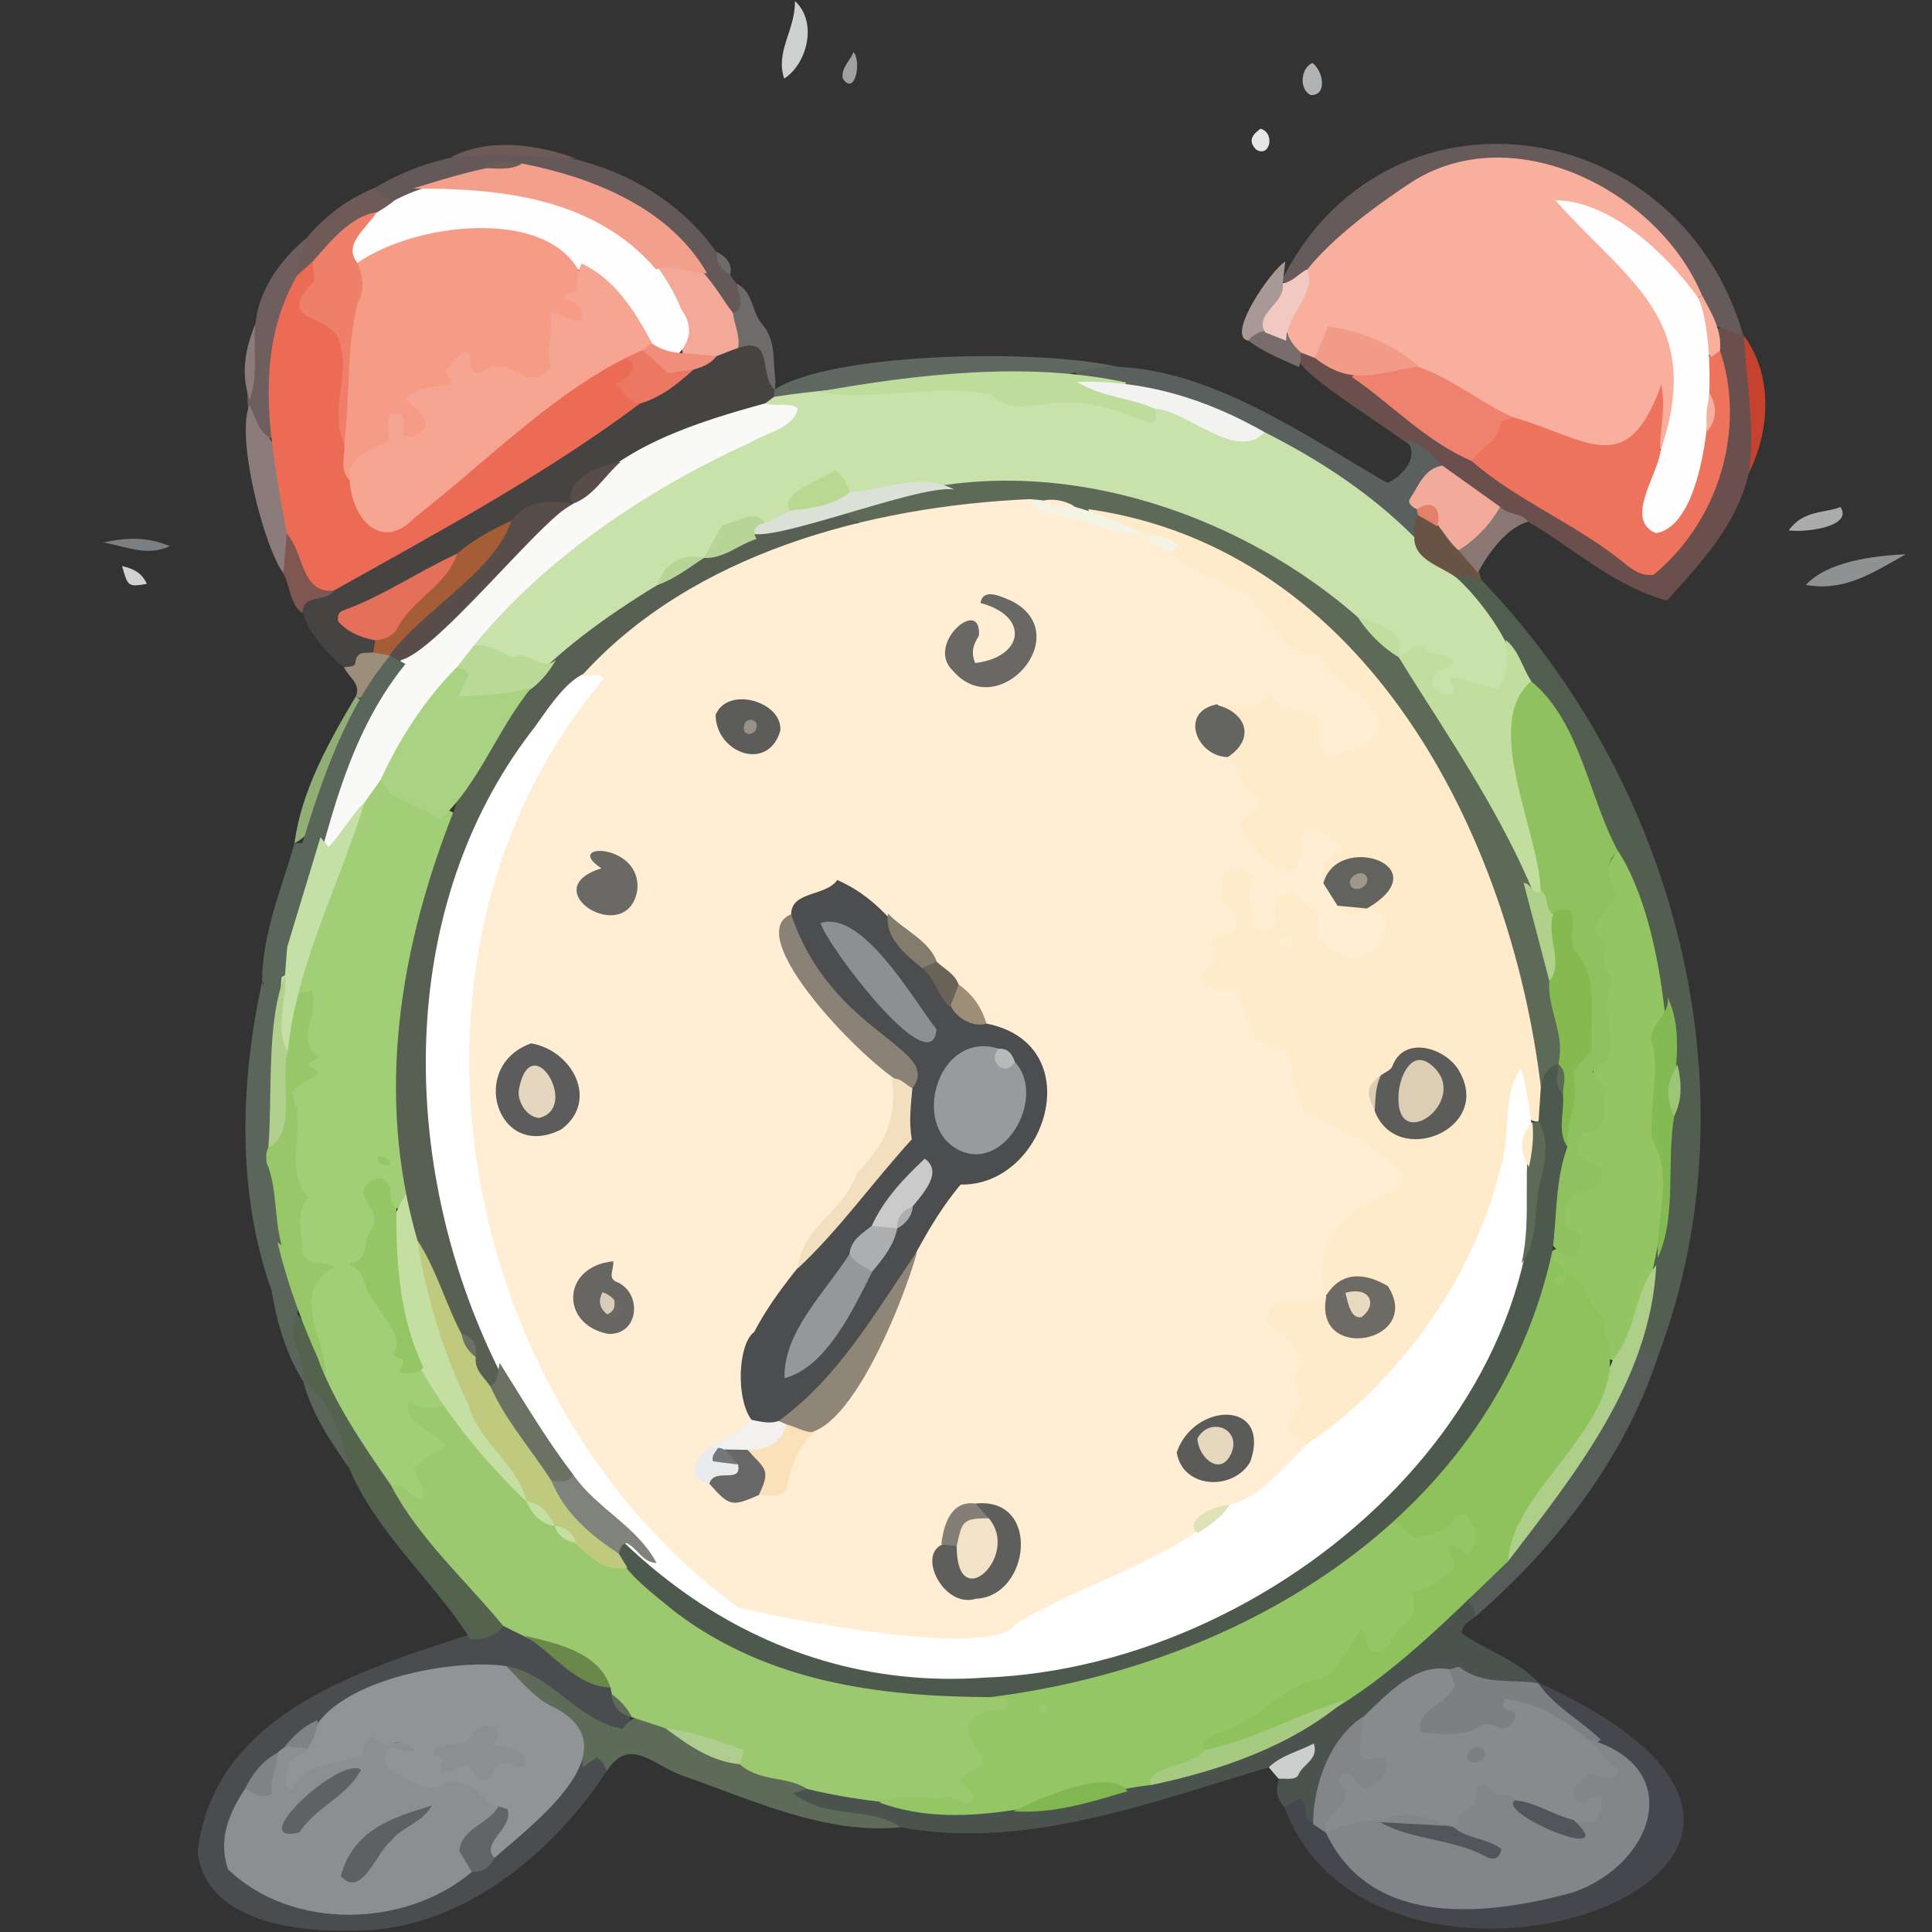 <?xml version="1.0" encoding="UTF-8"?>
<svg xmlns="http://www.w3.org/2000/svg" viewBox="0 0 300 300">
  <rect x="0" y="0" width="300" height="300" fill="#333333" stroke="none"/>
  <defs>
    <style>
      .cls-1 {
        fill: #675a5a;
      }

      .cls-2 {
        fill: #8dc25c;
      }

      .cls-3 {
        fill: #e6e6e5;
      }

      .cls-4 {
        fill: #4b4d4f;
      }

      .cls-5 {
        fill: #e4d6bf;
      }

      .cls-6 {
        fill: #f2f3f1;
      }

      .cls-7 {
        fill: #b1d08e;
      }

      .cls-8 {
        fill: #8b7b7b;
      }

      .cls-9 {
        fill: #698849;
      }

      .cls-10 {
        fill: #f5a591;
      }

      .cls-11 {
        fill: #6a6966;
      }

      .cls-12 {
        fill: #525e4f;
      }

      .cls-13 {
        fill: #62625f;
      }

      .cls-14 {
        fill: #5f6265;
      }

      .cls-15 {
        fill: #b9da96;
      }

      .cls-16 {
        fill: #ee7f68;
      }

      .cls-17 {
        fill: #5e5f5d;
      }

      .cls-18 {
        fill: #91af74;
      }

      .cls-19 {
        fill: #666766;
      }

      .cls-20 {
        fill: #acaeaf;
      }

      .cls-21 {
        fill: #525559;
      }

      .cls-22 {
        fill: #919496;
      }

      .cls-23 {
        fill: #b7d596;
      }

      .cls-24 {
        fill: #f9f9f8;
      }

      .cls-25 {
        fill: #f2e2c8;
      }

      .cls-26 {
        fill: #9cc576;
      }

      .cls-27 {
        fill: #5b665b;
      }

      .cls-28 {
        fill: #6f6b6b;
      }

      .cls-29 {
        fill: #aad283;
      }

      .cls-30 {
        fill: #b0b2b3;
      }

      .cls-31 {
        fill: #b8b9b9;
      }

      .cls-32 {
        fill: #fff;
      }

      .cls-33 {
        fill: #989b9d;
      }

      .cls-34 {
        fill: #838588;
      }

      .cls-35 {
        fill: #ffeed3;
      }

      .cls-36 {
        fill: #53634e;
      }

      .cls-37 {
        fill: #5b665a;
      }

      .cls-38 {
        fill: #d0d1d2;
      }

      .cls-39 {
        fill: #f3debf;
      }

      .cls-40 {
        fill: #45474c;
      }

      .cls-41 {
        fill: #e28069;
      }

      .cls-42 {
        fill: #d9ccb9;
      }

      .cls-43 {
        fill: #c5422f;
      }

      .cls-44 {
        fill: #808284;
      }

      .cls-45 {
        fill: #93c563;
      }

      .cls-46 {
        fill: #6a6965;
      }

      .cls-47 {
        fill: #e5705a;
      }

      .cls-48 {
        fill: #f1c9c0;
      }

      .cls-49 {
        fill: #c5e0a6;
      }

      .cls-50 {
        fill: #dcceb5;
      }

      .cls-51 {
        fill: #bfca7e;
      }

      .cls-52 {
        fill: #97c769;
      }

      .cls-53 {
        fill: #f08d7b;
      }

      .cls-54 {
        fill: #74787a;
      }

      .cls-55 {
        fill: #ef826f;
      }

      .cls-56 {
        fill: #a0a0a3;
      }

      .cls-57 {
        fill: #786c6c;
      }

      .cls-58 {
        fill: #b0d18c;
      }

      .cls-59 {
        fill: #7b7f81;
      }

      .cls-60 {
        fill: #84ba53;
      }

      .cls-61 {
        fill: #ec6b55;
      }

      .cls-62 {
        fill: #e9d9be;
      }

      .cls-63 {
        fill: #ea7862;
      }

      .cls-64 {
        isolation: isolate;
      }

      .cls-65 {
        fill: #6e6b66;
      }

      .cls-66 {
        fill: #5e6b58;
      }

      .cls-67 {
        fill: #6a4f4d;
      }

      .cls-68 {
        fill: #8f9293;
      }

      .cls-69 {
        fill: #584d49;
      }

      .cls-70 {
        fill: #adcf8a;
      }

      .cls-71 {
        fill: #676663;
      }

      .cls-72 {
        fill: #84ba50;
      }

      .cls-73 {
        fill: #464343;
      }

      .cls-74 {
        fill: #646461;
      }

      .cls-75 {
        fill: #5b5c5b;
      }

      .cls-76 {
        fill: #f2a08c;
      }

      .cls-77 {
        fill: #695345;
      }

      .cls-78 {
        fill: #9f978b;
      }

      .cls-79 {
        fill: #bedc9b;
      }

      .cls-80 {
        fill: #dce1d8;
      }

      .cls-81 {
        fill: #6b7163;
      }

      .cls-82 {
        fill: #837f77;
      }

      .cls-83 {
        fill: #ffeaca;
      }

      .cls-84 {
        fill: #a55d36;
      }

      .cls-85 {
        fill: #616567;
      }

      .cls-86 {
        fill: #6e5e5e;
      }

      .cls-87 {
        fill: #8c8e90;
      }

      .cls-88 {
        fill: #f2ab9b;
      }

      .cls-89 {
        fill: #f8af9e;
      }

      .cls-90 {
        fill: #8a7672;
      }

      .cls-91 {
        fill: #8fc25e;
      }

      .cls-92 {
        fill: #ee735d;
      }

      .cls-93 {
        fill: #afcd8f;
      }

      .cls-94 {
        fill: #9b8e7b;
      }

      .cls-95 {
        mix-blend-mode: multiply;
      }

      .cls-96 {
        fill: #696864;
      }

      .cls-97 {
        fill: #c5dfa2;
      }

      .cls-98 {
        fill: #565d58;
      }

      .cls-99 {
        fill: #f3f4e3;
      }

      .cls-100 {
        fill: #8d9092;
      }

      .cls-101 {
        fill: #959799;
      }

      .cls-102 {
        fill: #5b5b5a;
      }

      .cls-103 {
        fill: #576052;
      }

      .cls-104 {
        fill: #827c6d;
      }

      .cls-105 {
        fill: #f2f1ef;
      }

      .cls-106 {
        fill: #9c8e77;
      }

      .cls-107 {
        fill: #908677;
      }

      .cls-108 {
        fill: #cdcece;
      }

      .cls-109 {
        fill: #7d8082;
      }

      .cls-110 {
        fill: #80b750;
      }

      .cls-111 {
        fill: #f3a998;
      }

      .cls-112 {
        fill: #989286;
      }

      .cls-113 {
        fill: #fae1ba;
      }

      .cls-114 {
        fill: #4a4d4f;
      }

      .cls-115 {
        fill: #5d6163;
      }

      .cls-116 {
        fill: #f39b89;
      }

      .cls-117 {
        fill: #4a534d;
      }

      .cls-118 {
        fill: #a9abac;
      }

      .cls-119 {
        fill: #c9e1aa;
      }

      .cls-120 {
        fill: #b9d992;
      }

      .cls-121 {
        fill: #5a605d;
      }

      .cls-122 {
        fill: #8a8276;
      }

      .cls-123 {
        fill: #e6d7bf;
      }

      .cls-124 {
        fill: #a6cb80;
      }

      .cls-125 {
        fill: #888a8d;
      }

      .cls-126 {
        fill: #cacacb;
      }

      .cls-127 {
        fill: #805651;
      }

      .cls-128 {
        fill: #606961;
      }

      .cls-129 {
        fill: #a89896;
      }

      .cls-130 {
        fill: #cecfcf;
      }

      .cls-131 {
        fill: #9cc96f;
      }

      .cls-132 {
        fill: #7f837b;
      }

      .cls-133 {
        fill: #dfe2b5;
      }

      .cls-134 {
        fill: #696357;
      }

      .cls-135 {
        fill: #4d594c;
      }

      .cls-136 {
        fill: #eaebec;
      }

      .cls-137 {
        fill: #6e5a57;
      }

      .cls-138 {
        fill: #fffdfd;
      }

      .cls-139 {
        fill: #f69b85;
      }

      .cls-140 {
        fill: #a3ce78;
      }

      .cls-141 {
        fill: #5c5c5a;
      }

      .cls-142 {
        fill: #655858;
      }

      .cls-143 {
        fill: #5e6a58;
      }

      .cls-144 {
        fill: #95c666;
      }

      .cls-145 {
        fill: #c2de9f;
      }
    </style>
  </defs>
  <g class="cls-64">
    <g id="Layer_1" data-name="Layer 1">
      <g class="cls-95">
        <path class="cls-114" d="M94.21,275c-8.54,13.05-22.99,24.94-39.23,24.77-8.84.3-23.08-1.34-24.29-12.22,2.73-23.22,29.1-29.26,47.38-35.43,6.55,1.35,11.72,6.96,17.46,10.06,4.72,6.57,1.98,9.29-4.66,5.23-15.44-15.24-41.54-4.3-52.01,11.75-9.81,20.15,22.93,19.51,33.42,11.07,5.53-.26,21.02-26.2,21.93-15.23Z"/>
        <path class="cls-12" d="M229.96,89.97c30.18,31.24,42.98,79.28,27.56,120.43-7.12.98-1.62-10.2-1.71-13.83,10.97-38.75-7.72-76.42-30.02-107.02,1.64-2.43,2.84-.34,4.17.41Z"/>
        <path class="cls-73" d="M53.41,103.61c-3.97-3.14-10.74-11.15-2.63-12.94,22.24-11.1,42.02-26.86,64.14-37.88,6.35-.95,4.01,4.57,5.43,7.29,1.43,5.31-18.95,8.29-23.31,12.57-3.98.78-6.27,3.35-8.86,6.2-12.55,2.21-21.38,13.45-33.91,16.67,1.35,2.72,6.25,2.47,4.37,6.06-2.31-.79-2.49,3.91-5.23,2.03Z"/>
        <path class="cls-117" d="M197.02,274.42c-18.3,5.44-37.86,12.93-57.14,9.32-3.06-.6-23.7-2.2-14.86-7.06,33.78,8.27,71.84.29,97.03-24.75,1.23-2.01,9.14-6.18,7.04-.91-.8.73-2.02,1.11-2.12,2.57,3.76,2.68,8.9,4.33,11.93,7.7-4.2,3-9.4-.12-13.77-.72-11.5.94-18.09,12.4-20.76,22.33-2.87,1.98-2.53-3.14-4.92-2.24-2.4-2.7-.8-5.75,2.24-7.21-1.75.39-3.15,1-4.68.97Z"/>
        <path class="cls-67" d="M271.55,73.46c-1.89,8.09-7.22,13.67-12.69,19.79-8.2-2.18-14.42-8.07-21.57-12.24-5.31-.65-9.85-4.47-13.96-7.85-1.29-3.81-31.83-19.82-18.54-18.64,16.06,10.04,31.69,21.16,47.73,31.4,12.83,4.04,16.5-22.96,13.5-31.78-.71-3.54,3.02-5.14,4.78-1.96,2.48,7.02,2.69,14.12.74,21.3Z"/>
        <path class="cls-40" d="M199.45,280.66c.79-.45,1.57-.91,2.45-1.41.63.32.77.89.82,1.51-.53,3.32,3.44,1.88,4.77,4.14,7.63,19.89,65.83,7.32,40.61-13.74-2.69-3.43-9.67-4.92-9.2-9.88,63.11,28.7-24.88,58.64-39.45,19.38Z"/>
        <path class="cls-1" d="M270.71,52.12c-4.62-1.72-5.9-1.24-7.69-6.21-8.61-18.4-33.27-27.12-48.96-12.45-5.23,2.67-8.96,11.06-15.14,10.33,15.89-32.54,61.7-26.71,71.79,8.33Z"/>
        <path class="cls-66" d="M125.32,277.78c-.5.16-1.01.33-2.15.69,5.32,4.19,11.94,1.92,16.71,5.27-11.7,1.18-23.06-4.25-33.9-8.02-4.67-1.69-8.17-6.18-11.77-.72-.36-.8-.65-1.66-1.6-2.11-.66.48-1.35.99-2.05,1.49-.89-7.85-10.61-8.57-11.95-15.67,6.99,1.18,10.86,8.41,18.05,9.76,5.23-6.92,12.31,4.37,18.78,4.43,2.98,2.26,7.89.6,9.87,4.87Z"/>
        <path class="cls-36" d="M78.15,252.48c-1.31,1.65-3.07,2.19-5.1,2.04-5.74-9.06-14.49-16.32-18.86-26.59-1.78-7.69-12.39-16.42-8.24-24.14,6.51,7.74,9.36,18.28,15.79,26.46,4.2,5.69,7.99,11.69,13.29,16.5,1.63,1.48,3.68,2.95,3.13,5.72Z"/>
        <path class="cls-121" d="M218.35,68.41c2.53.33,3.93,2.31,5.61,3.87-.59,2.36-3.21,3.7-3.17,6.37-.51,1.81.67,4.42-1.78,5.24-13.19-10.69-27.79-19.66-44.59-23.32-2.43-1.39-6,0-7.72-3.13,17.16-3.13,34.19,9.16,48.72,17.54,2.39-.96,5.19-4.3,2.93-6.58Z"/>
        <path class="cls-98" d="M229.09,251.02c0-.94-.29-1.72-1.21-2.15,7.14-12.74,19.47-23,24.43-37.65.48-1.21,1.09-2.53,2.83-2.34.43,1.09,1.35,1.39,2.38,1.52-5.11,15.81-15.86,29.76-28.43,40.62Z"/>
        <path class="cls-142" d="M113.4,42.64c.98,2.05,4.53,4.42.94,6.39-3.64-.4-3.77-3.98-5.54-6.07-9.95-13.64-28.35-20.17-43.81-12.72-1.85,1.2-7.68,2.95-6.64-1.15,18.09-10.93,44.94-5.46,55.04,13.55Z"/>
        <path class="cls-128" d="M174.24,57.12c-6.87-1.05-12.5,3.92-19.49,2.61-9.2.34-18.44.03-27.47,2.35-2.39.24-4.87,1.74-7.1-.47.04-.37.07-.75.1-1.12,8.95-5.84,41.78-6.43,53.96-3.37Z"/>
        <path class="cls-86" d="M39.67,50.25c.45-5.16,3.96-10.07,7.94-13.29,1.34,2-.05,3.92-.18,5.87-5,7.84-3.1,17.16-5.31,25.22-5.96.25-3.1-13.93-2.45-17.8Z"/>
        <path class="cls-8" d="M38.74,62.93c.97,1.67,1.19,3.79,3,4.95,3.71,5.78,6.29,15.31,2.27,21.17-3.13-4.31-7.41-21.35-5.27-26.13Z"/>
        <path class="cls-27" d="M42.17,200.37c-5.44-15.15-4.86-32.46-1.47-47.92,3.64,8.28-1.42,18.47,1.32,27.41-2.75,7.23,5.96,14.35.15,20.51Z"/>
        <path class="cls-137" d="M46.1,42.82c-.3-2.16,1.26-3.84,1.5-5.86,2.93-3.52,6.52-6.14,10.76-7.87.5,1.33,1.64,1.75,2.88,2.03-.16,1.58-1.26,2.33-2.54,2.94-5.29,1.34-7.61,7.79-12.6,8.76Z"/>
        <path class="cls-37" d="M42.17,200.37c.38-1.95-.3-4.59,1.65-5.81,7.14,4.62.52,8.84,1.92,14.07.71,1.9,1.71,3.71,1.33,5.86-2.7-4.33-4.07-9.13-4.9-14.12Z"/>
        <path class="cls-77" d="M219.61,83.41c-.84-9.53,10.04,2.74,10.34,6.56-1.2,0-2.7-1.14-3.69-.17-4.18-.09-7.56-1.01-6.66-6.39Z"/>
        <path class="cls-28" d="M120.42,59.21c-.05.43-.09.86-.14,1.29-2.54-2.29,0-8.43-5.67-6.46-1.43-1.65-2.24-3.39-.79-5.45,2.1-.68.75-2.98.59-4.52,2.42,1.09,2.37,4.26,3.75,6.06,2.45,2.56,1.8,5.93,2.26,9.08Z"/>
        <path class="cls-18" d="M45.73,130.94c1.05-8.14,5.36-15.81,9.55-22.85.22.21.44.41.66.62-1.56,7.08-4.48,19.24-10.2,22.23Z"/>
        <path class="cls-43" d="M271.55,73.46c1.05-7.17-.42-14.22-.75-21.3,4.55,6.12,4.05,14.74.75,21.3Z"/>
        <path class="cls-68" d="M295.92,86.07c-5.3,2.99-9.52,5.8-15.52,4.76,2.55-2.77,7.79-4.43,15.52-4.76Z"/>
        <path class="cls-90" d="M229.47,88.93c-1-1.16-2-2.32-3-3.48,1.17-3.2,3.42-5.37,6.47-6.76,1.18,1.28,3.26.87,4.35,2.31-3.41,1.01-6.08,4.77-7.82,7.93Z"/>
        <path class="cls-130" d="M121.77,12.2c-1.42-4.24,1.71-7.41,1.67-12.04,3.63,3.36,1.81,9.83-1.67,12.04Z"/>
        <path class="cls-129" d="M199.57,40.62c-.13,1.12-.26,2.24-.38,3.36,1.35,2.67-2.51,9.44-5.34,8.92-3.65-.62,3.64-11.11,5.72-12.28Z"/>
        <path class="cls-27" d="M45.73,130.94c.41,0,.82-.02,1.23-.03,2.83,6.13-3.84,13.06-3.67,19.74-.16,1.12-.9,2.13-2.37,1.98l-.22-.18c0-7.5,3.02-14.41,5.03-21.51Z"/>
        <path class="cls-127" d="M44.01,89.05c.17-2.06.34-4.13.51-6.19,3.88,1.75,3.83,6.77,7.35,8.82-1.3,2.01-4.84.37-4.89,3.54-1.95-1.26-1.9-4.21-2.97-6.16Z"/>
        <path class="cls-37" d="M47.09,214.52c3.94,2.5,6.15,8.65,7.1,13.41-2.92-4.18-5.77-8.39-7.1-13.41Z"/>
        <path class="cls-137" d="M89.46,24.62c-6.49-.36-12.99-.89-19.49-.18,5.79-3.09,13.47-2.06,19.49.18Z"/>
        <path class="cls-94" d="M53.41,103.61c.65-.14,1.68.04,1.77-.74.23-1.94,1.67-1.37,2.77-1.57,1.06-.66,2.91-.5,2.97,1.04-1.33,2.34-2.32,4.98-5.12,6.08-.18-.1-.35-.22-.52-.34.78-1.96-1.15-2.9-1.87-4.48Z"/>
        <path class="cls-57" d="M193.85,52.9c2.75-3.59,9.79-.73,7.84,4.09-2.69-1.21-5.45-2.29-7.84-4.09Z"/>
        <path class="cls-108" d="M197.02,274.42c1.94-1.87,4.55-2.42,6.99-3.7.79,2.5-1.7,3.21-2.36,4.81-.42,1.01-2.02.57-3.11.68-.51-.59-1.02-1.19-1.52-1.78Z"/>
        <path class="cls-118" d="M277.74,82.35c2.34-3.19,5.57-2.63,8.04-3.62,2.04,3.05-5.47,4.02-8.04,3.62Z"/>
        <path class="cls-30" d="M203.79,9.77c1.69,1.24,2.35,5.06-.23,5-1.81-.78-1.69-4.12.23-5Z"/>
        <path class="cls-8" d="M39.67,50.25c-.43,3.94.52,7.99-.9,11.86-1.45-4.09-.68-8,.9-11.86Z"/>
        <path class="cls-59" d="M26.39,84.8c-3.49,1.59-6.25.23-10.3-.57,4.17-.92,7.02-.73,10.3.57Z"/>
        <path class="cls-56" d="M132.54,8.08c1.29,1.61.18,6.92-1.68,4.1-.27-1.69,1.15-2.72,1.68-4.1Z"/>
        <path class="cls-3" d="M195.73,19.99c2.29.58,1.52,4.55-.66,3.25-1.36-1.36-.59-2.35.66-3.25Z"/>
        <path class="cls-38" d="M18.95,87.89c1.8.43,3.11,1.08,3.85,2.78-2.91.47-2.93.45-3.85-2.78Z"/>
        <path class="cls-28" d="M113.4,42.64c-1.44-.74-2.21-1.88-2.12-3.54,1.42.76,2.48,1.72,2.12,3.54Z"/>
        <path class="cls-131" d="M78.15,252.48c-5.89-7.16-13.11-13.56-17.42-21.81,1.29-1.14,2.43-.67,4.02.74-2.81-4.09-.59-5.53,2.6-6.59-1.64-2.42-6.03-3.18-4.72-7.48,10.21-3.04,13.49,10.37,19.96,15.39,4.57,4.77,10.09,9.11,16.57,10.78,8.71,7.37,18.04,13.75,29.31,16.37,9.1,3.24,21.17-1.1,28.94,4.41-.34,2.74-3.53,2.05-4.86,4.3,2.07,3.95-.99,7.71-.98,12.23-9.22-.39-17.49-.91-26.23-3.03-3.09-2.03-7.45-1.09-10.45-3.83-4.86-3.72-11.09-5.38-16.7-7.3,0,0-.04.02-.04.02-1.73-1-3.16-2.59-3.33-4.64-4.95-4.25-11-6.68-16.65-9.56Z"/>
        <path class="cls-87" d="M43.04,272.21c3.31-3.23,6.99-1.29,3.08,2.65,3.36-2.67,7.96-1.88,10.57-5.63,1.27-1.82,2.61.06,3.73,1,3.39,9.89,12.85,1.38,17.19,10-.35,3.93-5.77,5.76-4.33,10.44-10.34,8.72-27.92,9.15-37.88-.4-1.59-4.79.19-8.73,2.65-12.52,3.52-.17,3.32-3.69,5-5.53Z"/>
        <path class="cls-22" d="M77.41,280.49c-2.01-.07-2.53-2.16-4.03-2.96-6.77-3.17-3.27,3.91-13.5-3.37-.39-1.85.53-3.41,2.1-3.59-.58-.06-1.05.15-1.41.6-1.31.09-1.88-1.1-2.84-1.64-1.16.65-1.22,1.86-1.57,3.1-3.79,1.42-8.62.86-10.95,5.37-1.65-1.5-.16-2.8-.47-4.02.55-1.4,2.37-1.26,3.04-2.51,1.2-10.07,21.96-14.09,30.82-12.76,2.29,2.28,4.29,4.92,7.3,6.35,12.68,6.41-3.1,18.11-9.12,23.44-4.74-1.15,1.93-5.19.62-8.01Z"/>
        <path class="cls-85" d="M77.41,280.49c.36.11.71.22,1.4.43.99,3-4.32,5.24-2.02,7.59-.71,1.47-1.89,2.19-3.52,2.16-.66-1.1-1.32-2.2-1.96-3.26.44-3.68,4.48-4.04,6.1-6.92Z"/>
        <path class="cls-9" d="M81.48,254c4.93,1.14,11.61,2.59,13.31,8.04-5.42-.19-8.9-5.4-13.31-8.04Z"/>
        <path class="cls-44" d="M43.04,272.21c.12,2.3-1.28,4.29-.79,6.34-2.02.9-3.02-.3-4.21-.81,1.17-2.29,2.66-4.29,5-5.53Z"/>
        <path class="cls-44" d="M49.32,267.11c0,1.63-.7,3.02-1.53,4.36-1.18-.1-2.37-.21-3.55-.31,1.42-1.69,2.98-3.21,5.08-4.05Z"/>
        <path class="cls-66" d="M94.93,263.03c1.33.99,2.49,2.12,3.2,3.65q-2.87-.74-3.2-3.65Z"/>
        <path class="cls-119" d="M219.61,83.41c-.09,3.63,4.3,4.5,6.66,6.39,5.04,4.47,16.45,20.48,1.35,17.01-.36-.06-.82-.95-1.04,0-.72,3.14-2.5,2.24-4.16,1.04-1.27-.92-1.16-1.33.23-5.05-1.89-.91-4.3.44-5.9-1.02-1.17-3.56-4.69-3.95-7.38-5.46-21.52-18.16-49.37-22.41-76.43-18.9-4.35-3.34-7.47-1.64-9.99,2.47-.94,1.48-2.35,2.04-4.04,2.02-4.25-1.09-6.42,1.79-8.66,4.54-8.52,4.36-15.19,12.06-23.75,17.01-4.54-.2-9.2.1-13.11-2.93,3.51-13.38,35.1-29.61,47.57-35.75-.01-1.41-1.94-.95-2.13-2.15.45-.34.91-.68,1.36-1.01,25.65-3.92,51.81-.7,76.19,5.49,8.52,4.32,16.46,9.48,23.24,16.3Z"/>
        <path class="cls-45" d="M251.25,132.14c10.86,16.71,10.53,62.27.11,79.17-2.56.04-2.94-2.02-3.38-3.78-.81-3.2-2.6-5.79-4.66-8.26-1.32-1.45-4.05-2.96-2.01-5.2,5-1.49-4.31-6.88,5.43-11.36-5.24-4.98-1.57-6.15.67-10.53-.83-8.56,2.79-17.09.02-25.69-1-3.11,1.85-12.87,3.83-14.36Z"/>
        <path class="cls-91" d="M251.25,132.14c-2.41,2.13-1.4,4.38-.16,6.76-1.17,1.67-2.37,3.38-3.54,5.04-.02.7.49,1.2.99,1.7,2.18,1.46-.71,3.6,1.23,5.52.27.48.65,1.19.48,1.6-2.51,4.36,2.86,11.07-2.88,13.47-.08,1.42,1.56,1.55,2.08,2.92-1.43,2.62,1.51,6.4-3.32,6.73-.55.06-.96,1.51-1.29,2.05.28,2.57,2.58,2.45,3.67,3.46,1.28,5.72-6.28.63-5.43,8.81.83.53,1.62,1.03,2.48,1.58-.21,1.13-.41,2.23-.64,3.47-11.52-.75-.2-25.69.15-33.33,3.41-9.01-3.12-16.52-7.17-24-.67-7.55-10.47-29.96-.13-32.12,7.63,6.27,8.86,17.85,13.46,26.36Z"/>
        <path class="cls-145" d="M237.78,105.78c-7.76,6.51,1.18,23.26,1.46,32.49-1.56,2.57-2.29.08-3.33-.54-3.98-13-14.78-23.32-18.73-35.67,1.1-.37,3.02-2.41,3.97-1.58.99,1.96,3.5.23,4.63,2.47-.89,1.17-3.69,1.07-3.32,3.49.75.84,1.51,1.68,2.82,1.38,1.28-.95-.44-1.62-.13-2.83,2.43.66,4.88,1.32,7.22,1.95,2.36-2.31,1.55-4.99,1.44-7.56,2.03,1.57,2.58,4.32,3.97,6.4Z"/>
        <path class="cls-70" d="M250.46,211.09c3.6-4.29,3.28-10.4,6.73-14.67-.89,17.83-12.53,32.33-22.99,45.98-6.23-.76,14.83-26.22,16.26-31.31Z"/>
        <path class="cls-60" d="M257.42,195.31c-.31-5.99,2.36-12.41-.62-17.99-.56-.79-.34-2.2-.33-3.33.02-4.16,1.2-8.32-.08-12.49-.28-2.51,3.06-3.95,2.54-6.73,2.82,6.06.67,12.27,1.03,18.56-1.21,7.13.43,15.51-2.53,21.98Z"/>
        <path class="cls-26" d="M259.95,173.33c-1.33-3.18-1.22-4.84.53-8.04.63,2.73.8,5.44-.53,8.04Z"/>
        <path class="cls-61" d="M51.87,91.68c-5.15.63-4.67-6.01-7.35-8.81-2.33-13.35-5.58-27.48,1.58-40.05.82-.74,1.64-1.49,2.46-2.23,3.27,2.26-1.56,6.13,1.91,8.16,8.03,6.09,1.54,17.18,4.82,25.46,2.92,8.2,4.3,8.64,10.9,2.8,8.48-7.5,17.97-13.67,26.65-20.9,2.09-2.63,8.33-1.57,5.84,2.4-1.19,1.9.49,2.78.72,4.14-14.73,11.02-31.4,20.01-47.53,29.03Z"/>
        <path class="cls-24" d="M118.83,62.63c1.63.59,3.48-.24,5.05.76-.54,3.16-5.2,3.88-7.61,5.45-15.9,7.22-31.66,17.83-42.73,31.45-2.69,7.5-10.27,13.36-13.4,21.2-2.46,2.63-8.89,16.45-11.31,8.05,5.75-21.57,21.5-39.64,40.18-51.35h-.01c6.9-8.84,19.27-12.67,29.84-15.56Z"/>
        <path class="cls-69" d="M89.01,78.19c-5.54,2.56-25.94,29.18-28.44,23.61l-.11-.04c3.81-8.98,13.3-13.29,18.96-20.92,2.53-3.31,6.01-3.16,9.6-2.65Z"/>
        <path class="cls-111" d="M113.82,48.58c.17,1.83,1.16,3.54.79,5.45-2.76.88-5.56,2.75-8.52,1.56-.36-5.03-3.74-9.1-4.45-14.03,6.1-4.36,9.17,3.28,12.17,7.02Z"/>
        <path class="cls-47" d="M58.26,99.42c-2.32-.4-4.33-1.34-5.75-2.92-.17-.96.17-1.46.67-1.67,6.27-2.23,11.93-6.2,17.79-8.84,2.98,1.34-11,16.7-12.71,13.44Z"/>
        <path class="cls-84" d="M58.26,99.42c1.36-.12,2.56-.53,3.38-1.73,2.24-4.57,7.92-6.93,9.33-11.71,2.51-2.21,5.44-3.74,8.45-5.13-2.71,8.04-13.59,13.71-18.96,20.92-.84-.15-1.67-.3-2.51-.45.1-.63.21-1.26.31-1.89Z"/>
        <path class="cls-63" d="M99.4,62.65c-2.05-.11-2.47-2.03-3.74-3,2.32-1.24,4.33-3.28.54-4.3,1.82-5.39,8.06,1.68,11.52,2.01-2.47,2.23-5.03,4.34-8.32,5.29Z"/>
        <path class="cls-53" d="M107.73,57.37c-1.26.18-2.52.37-3.91.57-1.3-1.14-2.67-2.33-4.04-3.53.06-3.07,4.66-1.23,5.72.39,1.93.16,3.86.32,5.79.48-.9,1.18-2.19,1.72-3.57,2.09Z"/>
        <path class="cls-69" d="M96.39,71.71c-2.52,2.11-4.11,5.27-7.4,6.5-1.93-3.64,4.45-6.02,7.4-6.5Z"/>
        <path class="cls-144" d="M136.54,279.91c3-1.51,6.71-.77,9.78-.73,1.86-.85,3.07,1.54,4.57.57.76-1.99-1.7-2.02-1.66-3.42.62-1.55,2.91-1.11,3.38-2.86-.84-2.54-4.25-4.9-.76-7.26,1.44-1.11,3.41-.09,4.74-1.39-.45-1.64-1.9-.87-2.82-1.29,1.82-3.76,5.71-2.71,8.58-3.2,19.38-3.29,36.67-11.01,51.92-23.36,3.41-2.22,7.76,1.46,11.27-2.23,3.21-2.6,6.55,4.26,3.77,6.39-5.11,2.37-13.01,21.37-17.7,14.46-6.19,8.14-16.44,10.67-24.01,16.83-2.14,3.06-6.39,2.17-8.8,4.73-13.66,1.68-28.65,7.75-42.27,2.74Z"/>
        <path class="cls-2" d="M187.09,271.73c-1.45-2.41,4.22-2.83,5.57-4.08,4.04-2.05,6.67-5.51,11.24-6.7,4.17-.65,5.12-5.38,7.58-7.91,1.06.85.25,2.67,1.67,3.36,2.96.56,2.79-2.69,4.48-3.76,1.95-1.23,2.28-3.33,1.6-5.5q3.57-.44,6.66-4c-.08-1.04-1.17-1.98-.88-3.04,1.11-.57,1.96.81,2.88,1.22,2.08-2.13,1.19-4.09-.18-6.15-.49.09-1.33,0-1.53.31-1.53,2.38-3.95,2.86-6.48,3.23-1.36-.25-1.72-2.09-3.25-2.11-1.04-2.44,1.04-3.48,2.3-4.71,9.59-9.41,15.89-20.67,19.37-33.6.45-1.66.08-4.13,2.95-4.17,0,0,.14.12.14.12-.41,1.79,1.47,2.29,2,3.55,2.65.82,3.05,3.31,4.37,5.37,1.32,1,1.83,1.93,1.52,3.76,5.3,12.94-14.65,24.09-14.89,35.49-13,12.37-28.27,28.91-47.12,29.33Z"/>
        <path class="cls-125" d="M211.82,266.48c3.54-3.38,7.98-8.31,13.26-7.26,4.42,3.71-1.42,5.29-1.76,8.56,3.39-1.34,7.86,1.25,9.58-4.24,6.24-3.16,14.93,7.09,19.45,11.17-.64,3.15-3.38,1.8-5.27,2.74,2.59.4,3.19,1.88,2.57,3.99-4.08,6.81-12.93-1.79-18.78-2-2.17,1.55-3.32,5.59-6.63,4.82-6.11-2.06-12.28.17-18.31.37h0c-1.49-3.54,1.36-6.27,2.07-9.36.52-2.29,3.18.17,6.02.38-4.84-2.88-4.87-5.86-2.19-9.17Z"/>
        <path class="cls-109" d="M246.39,269.98c-3.68-3.09-7.65-5.57-12.61-6.12-1.44,2.04,1.77,1.39,1.57,2.72-.48,1.07-1.27,2.21-2.49,1.69-1.3-.56-2.11-.89-3.49.05-2.43,1.38-6.02.93-8.68.69-1.25-3.5,3.97-4.14,5.2-7.32-.23-.7-.52-1.58-.82-2.46.56-.12,1.35-.54,1.64-.31,3.64,2.81,8.02,1.77,12.16,2.45,2.43,3.61,6.59,5.73,9.72,8.8-.79.58-1.52.51-2.21-.18Z"/>
        <path class="cls-34" d="M211.82,266.48c-.26,1.86-.51,3.71-.76,5.48.92,2.2,2.75.5,4.03,1.03q.93,3.33-3.05,4.75c-1.5-.22-1.49-2.13-2.8-2.53-2.68,1.07-.25,2.43-.25,3.67-.41,2.21-3.67,2.95-3.07,5.74-.68-.46-1.35-.93-2.03-1.39.01-6.07,2.65-13.5,7.93-16.76Z"/>
        <path class="cls-124" d="M187.09,271.73c7.64-1.53,14.64-5.72,21.84-7.74-8.39,7.16-19.43,10.92-30.13,13.18-1.46-2.72,6.86-3.04,8.29-5.44Z"/>
        <path class="cls-110" d="M157.38,281.25c3.91-1.87,14.74-6.95,17.71-3.11-5.78,1.71-11.54,3.56-17.71,3.11Z"/>
        <path class="cls-89" d="M201.98,54.72c-9.28-8.29,10.21-21.77,16.84-26.2,15.9-10.56,38.67,1.05,45.45,17.32-.24.13-.48.27-.71.4-6.09-4.27-10.82-10.42-18.15-12.82,10.45,8.28,17.8,18.71,15.11,32.47-.21,1.67.28,4.62-3.23,3.73-1.24-2.14-.43-4.3-.13-6.29-6.27,24.47-44.2-19.91-52.99-7.75-.73-.28-1.46-.57-2.2-.85Z"/>
        <path class="cls-92" d="M235,64.81c11.47,3.25,17.61,9.95,22.97-5.11.78,4.06-.36,7.17-.13,10.3,2.43,3.37-2.23,6.83.12,10.65,4.21-3.82,3.65-9.35,5.91-13.61,2.6-3.68-2.51-11.15,3.21-12.61,4.03,11.99,0,26.33-10.32,34.83-1.82.2-2.94-.62-4.01-1.39-7.47-6.28-17-9.99-24.22-16.27.97-3.39,1.56-7.15,6.47-6.78Z"/>
        <path class="cls-55" d="M235,64.81c-.67.27-1.87.47-1.91.81-.37,2.92-3.25,3.83-4.55,5.97-7-2.96-12.41-8.79-18.64-13.07,8.59-6.46,17.16,2.9,25.11,6.29Z"/>
        <path class="cls-88" d="M232.94,78.69c-1.58,2.8-3.74,5.06-6.47,6.76-2.34-1.97-3.38-5.5-6.44-6.37-.73-.34-1.56-.97-1.07-1.68,1.36-1.97,2.13-4.6,5-5.11,2.99,2.14,5.99,4.27,8.98,6.41Z"/>
        <path class="cls-116" d="M220.38,56.89c-6.34.89-10.3,3.32-16.2-1.31.64-1.57,1.28-3.13,2-4.89,5.43.7,10.1,2.77,14.2,6.21Z"/>
        <path class="cls-89" d="M267.09,54.43c-.44.33-.89.65-1.33.98-3.1-2.51-3.3-5.67-2.07-9.16.2-.14.39-.27.59-.41,1.48,2.75,3.1,5.35,2.81,8.59Z"/>
        <path class="cls-34" d="M246.39,269.98c15.56,4.25,10.63,19.45-2.18,23.89-13.24,3.59-31.25,5.67-38.3-9.25,7.37-4.06,15.51-.98,22.79,1.69-1.18-.74-3.29-.25-3.05-2.63,1.19-.42.5-2.19,1.96-2.56,1.91-.49,1.46-2.37,1.81-3.74,1.48-.77,1.97.57,2.86,1.17.86.58,2.34-.41,3.02.99,4.84,3.93,6.19,3.47,12.31,3.29,1.07-1.27,1.4-2.45.93-3.83-1.4-.91-2.91,2.58-4.29-.16-.14-1.51,1.38-2.07,2.04-3.21,1.6-.61,3.28,1.19,4.86-.1.02-.34.16-.91.05-.96-2.14-.98-2.95-3.33-4.8-4.59Z"/>
        <path class="cls-48" d="M202.98,41.83c1.53,3.74-3.35,7.17-3.26,11.08-1.09-.43-2.17-.86-3.26-1.29-1.79-3,3.23-4.46,2.72-7.64,1.56-.18,2.46-1.54,3.79-2.14Z"/>
        <path class="cls-93" d="M103.37,268.37c4.16.54,8.1,1.84,12.19,3.39-.25.79-.47,1.49-.69,2.19-4.52-.44-8.03-2.98-11.51-5.57Z"/>
        <path class="cls-140" d="M56.63,124.57c.8-1.13,1.61-2.26,2.41-3.39,4.18,1.71,8.43,3.28,12.35,5.58-4.24,16.79-11.95,32.82-7.45,50.93,1.43,3.51-.11,13.8-4.94,8.43-1.4,7.38-1.57,14.34,3.22,20.88,1.21,1.83-.13,5.42,4,4.91,2.39,1.52,3.52,3.56,2.61,6.42-1.89.54-3.62.41-5.21-.76-1.54,3.26,3.71,4.48,5.59,6.86-1.8,1.26-3.32,2.33-4.85,3.4-.01,1.73,2.04,2.83,1.32,5.01-1.9-.09-2.83-2.72-4.95-2.19-5.63-8.17-16.37-23.03-11.95-33.34-2.42-.84-3.66-2.9-3.3-5.58.98-7.7-2.63-15.76-.44-23.24,4.17-4.93,1.32-10.19.86-15.34,1.24-10.41,5.53-19.68,10.73-28.6Z"/>
        <path class="cls-52" d="M46.63,154.17c.55-.1,1.09-.19,1.77-.31,1.45,4.17-2.89,6.83,1.09,10.4-.49.26-.97.51-1.47.77-.19,1.02,1.08.74,1.28,1.49-.1.91-1.06.81-1.63,1.18-2.44,1.58-2.59,1.76-1.53,4.6.54,4.59-1.68,9.56,1.79,13.77-2.34,2.35-.77,5.81-.96,8.7,1.16,1.86,3.28.96,5.06,2-7.16,3.64-1.59,10.76-1.42,16.82-5.23-10.95-9.62-23.98-9.24-36.03,3.65-7.38-1.41-17.66,5.26-23.38Z"/>
        <path class="cls-79" d="M179.27,63.45c.1.54.2,1.09.29,1.55-.66.96-1.41.55-2.07.29-3.73-1.48-7.49-2.84-11.59-2.81-4.2-.27-8.48,2.29-12.03-1.23-8.72-1.74-17.93,1.13-26.91-.4,15.39-2.77,32.7-4.78,47.96-1.44-2.12,2.21-4.11-.04-5.78.27,2.72,1.96,7.75-.45,10.12,3.77Z"/>
        <path class="cls-6" d="M179.27,63.45c-3.61-1.67-7.79-1.63-12.07-4.15,10.62-.33,20.14,2.67,29.17,7.81-4.44,4.69-11.71-3.29-17.11-3.66Z"/>
        <path class="cls-41" d="M220.02,79.08c2.56-1.73,3.86.11,3.16,2.65-.98-.57-1.97-1.15-2.95-1.72-.12-.3-.19-.61-.21-.93Z"/>
        <path class="cls-138" d="M105.5,54.8c-7.7-.54-9.73-10.18-16.24-13.19-11.27-7.27-22.04-4.72-33.68-.25-5.18-5.64,2.57-7.43,5.66-10.24,16.16-8.51,37.82.29,44.57,16.95,1.7,2.39,1.57,4.57-.32,6.73Z"/>
        <path class="cls-76" d="M101.87,41.82c-9.67-11.25-24.5-12.6-37.77-12.54,5.66-1.72,11.22-3.57,16.98-3.89,10.95,2.16,22.9,6.88,28.7,17.03-2.73.11-5.22-1.4-7.91-.6Z"/>
        <path class="cls-137" d="M81.08,25.4c-1.91,1.15-4.01.69-6.06.71,1.83-1.86,4.01-.68,6.06-.71Z"/>
        <path class="cls-37" d="M41.68,178.13c-.14.38-.28.77-.42,1.15-3.94-7.83-.1-18.08-.34-26.65.81-.63,1.24-1.48,1.22-2.47-.37-6.93,4.3-12.59,4.81-19.25,3.07-10.01,6.85-21.05,13.61-29.11.8.43,1.6.87,2.4,1.3-10.31,12.7-12.51,29.04-17.15,44.02-3.21,9.97-.91,21.21-4.13,31Z"/>
        <path class="cls-37" d="M41.35,180.43c1.73,3.95,1.19,8.69,2.38,12.93-2.9-1.55-5.03-11.18-2.38-12.93Z"/>
        <path class="cls-16" d="M58.48,32.94c-1.37,2.39-5.39,5.02-2.96,7.89,3.69.77.5,25.92-2.04,27.93-2.35-4.29.68-9.93-.53-14.62-.4-6.09-11.11-3.33-4.14-10.55-.06-.76-.15-1.88-.24-2.99,2.67-3.01,5.79-7.02,9.92-7.65Z"/>
        <path class="cls-135" d="M241.08,194.12c-8.87,41.04-47.92,64.49-87.3,69.41-17.41-.08-34.51-2.37-48.82-13.14-3.33-2.75-7.7-5.86-9.44-9.62.31-2,1.38-2.64,3.15-1.6,51.46,49.98,145.78-.61,139.32-70.16.18-2,2.39-5.64,4.5-3.46,1.85,4.17-.25,8.32.89,12.55-1.9,5.18-1.61,10.67-2.3,16.02Z"/>
        <path class="cls-51" d="M96.08,241.25c.45.72.9,1.45,1.34,2.17-4.88,1.04-7.36-3.9-11.31-6.48l.04.03c-1.52-1.22-2.82-2.7-4.42-3.82l.03.04c-9.44-11.34-17.62-25.26-17.38-40.46,2.96-.71,3.18,1.89,3.96,3.51,6.31,16.58,16.34,31.68,27.73,45.01Z"/>
        <path class="cls-97" d="M64.8,192.53c1.33,8.73,4.01,17.54,7.96,25.67,1.62,5.83,7.79,9.35,9,15-10.91-10.44-28.81-32.68-18.66-47.84,3.19,1.77,3.12,4.31,1.7,7.17Z"/>
        <path class="cls-97" d="M81.72,233.15c2.36.25,3.51,1.89,4.42,3.82-2.27-.36-3.49-1.93-4.42-3.82Z"/>
        <path class="cls-97" d="M86.11,236.95c1.71.15,2.85,1.01,3.35,2.67-1.56-.34-2.8-1.06-3.35-2.67Z"/>
        <path class="cls-115" d="M67.04,280.37c-1.45,2.73-4.64,3.24-6.4,5.56-2.21,1.76-4.55,9-7.72,5.38,1.89-7.09,7.95-9.11,14.13-10.94Z"/>
        <path class="cls-14" d="M56.06,274.79c-2.08,4.13-7.02,5.79-9.57,9.75-8.77,2.09,6.31-11.97,9.57-9.75Z"/>
        <path class="cls-87" d="M76.28,270.81c2.38.73,5.05-.06,5.35,3.19-1.22,1.32-2.3-.73-3.48-.27-1.68.06-1.32,2.23-2.44,2.59-2,.17-2.09-1.69-3.18-2.37-1.34.22-5.63,2.97-3.69-.57-.26-.69-1.52-.38-1.5-1.43,1.59-1.85,4.97-.23,5.95-2.48.81-2.89,6.28-1.11,3,1.34Z"/>
        <path class="cls-87" d="M59.67,271.32q2.4-1.65,4.95.51c-1.67.87-2.75-.85-4.95-.51Z"/>
        <path class="cls-103" d="M64.8,192.53c-6.56-22.59-2.73-45.52,5.79-66.92,4.92-18.51,23.16-30.24,38.75-39l-.04.04c3.58-2.25,22.24-12.09,23.83-5.71-2.09,3.3-5.86,3.31-9,4.41-34.32,10.83-57.14,44.82-56.92,80.35-.08,14.74,3.52,28.95,9.79,42.38,1.03,2.14,3.05,6.83-.87,7.2-.93-1.41-2.48-2.52-2.25-4.52-4.08-5.59-5.34-12.45-9.09-18.23Z"/>
        <path class="cls-143" d="M132.8,81c-.48-.46-.95-.91-1.43-1.37,28.86-12.53,65.25-.15,85.84,22.43,0,0-.02-.01-.02-.01,10.51,17.09,29.49,42.74,24.77,63.13-1.71.57-2.37,1.94-2.7,3.57-10.16-40.22-24.4-81.21-72.59-88.98-10.99-4.27-23.59,4.58-33.86,1.23Z"/>
        <path class="cls-15" d="M86.36,102.41c-3.25,5.75-8.36,7.99-15.43,6.02-1.26-1.6.69-3.23.02-4.84.86-1.1,1.72-2.2,2.59-3.3,2.28-.36,4.3,1.07,6.19,1.82,2.32-1.44,4.35,2.47,6.64.3Z"/>
        <path class="cls-80" d="M148.16,76.03c-5.52-1.1-33.14,10.41-32.01,5.87.45-1.32,1.48-1.35,2.58-.72,4.51-1.59,8.01-5.39,13.26-4.73,5.33-.36,11.13-3.23,16.17-.42Z"/>
        <path class="cls-120" d="M132,76.45c-2.79,2.15-6.13,2.48-9.45,2.87-1.36-3.18,5.22-4.74,7.07-6.32,1.6.9,1.82,2.28,2.38,3.45Z"/>
        <path class="cls-23" d="M118.74,81.19q-2.36.63-1.26,2.51c-2.78.83-5.05,3.09-8.18,2.94.91-1.65,1.81-3.29,2.81-5.11,2.05-.24,5.12-2.7,6.62-.35Z"/>
        <path class="cls-145" d="M217.21,102.07c-2.65-1.61-4.75-3.76-6.45-6.34,3.18,1.19,7.68,1.96,6.45,6.34Z"/>
        <path class="cls-23" d="M109.34,86.6c-2.35,1.55-4.58,3.32-7.3,4.25,1.26-3.43,3.65-4.92,7.3-4.25Z"/>
        <path class="cls-72" d="M241.96,165.18c1.18-4.47-1.73-8.47-1.38-12.87,1.35-3.18-3.51-11.37,3.1-11.12,1.51,2.05-.53,4.58.94,6.47,3.78,4.55,2.2,9.81,2.55,15.36-.5,1.17-3.08,2.62-2.82,4.32.97,3.73-1.34,7.12-.96,10.76-1.66-2.35-.41-5.54-.7-8.24-.92-1.45.45-3.26-.73-4.68Z"/>
        <path class="cls-58" d="M241.18,142c-1.11,3.33,1.7,7.73-.6,10.32-1.33-5.07-2.66-10.14-3.99-15.21,1.22-.09,1.52,2.39,2.67,1.16,1.35.88.57,2.86,1.93,3.73Z"/>
        <path class="cls-139" d="M53.47,68.76c.92-7.21.26-14.82,2.12-21.81,1.18-2.08.67-4.09-.08-6.12,10.62-7.47,37.22-9.32,35.59,8.29.88,2.2-2.48,1.24-3.86,1.89-.14,12.41-6.47,7.93-15.62,7.07q-1.47,2.71-6.39,4c.83,1.83,3.21,3.71.73,5.72-1.34,1.09-2.88,1.48-4.43-.05-1.3,3.03-5.04,4.1-7.23,6.83-1.7-1.74-.65-3.87-.83-5.83Z"/>
        <path class="cls-10" d="M54.31,74.58c-.36-3.82,3.17-4.63,6.03-6.11.39-1.47-1.04-4.22,1.19-4.3,1.58.15,1.22,2.24,1.01,3.4,1.6.72,2.52-.34,3.52-1.23.23-2.34-2.13-2.98-3.04-4.59,1.99-1.77,4.59-1.59,6.9-2.08.36-1.03-.69-1.37-.79-2.17,1.17-.82,1.64-2.46,3.2-2.92,1.25.74.23,2.23,1.14,3.12,1.39,1.03,2.11-1.23,3.61-.79,3.86-.32,4.63,3.86,8.49.18-1.03-2.79.6-5.6-.16-8.49,2-.28,2.97,1.65,4.83,1.07.67-2.37-1.46-2.57-2.74-3.4.25-1.22,2.41-.55,2.19-2.05-.18-1.24.07-2.26.65-3.29,5.2,2.42,8.29,7.52,10.89,12.31-.49.38-.97.77-1.46,1.15-12.72,5.39-24.07,17.22-35.32,25.93-5.24,5.55-9.84.19-10.15-5.75Z"/>
        <path class="cls-29" d="M70.95,103.59c.74.15,1.5.27,1.81,1.37-.4.8-.88,1.76-1.59,3.17,4.06-.11,7.74-.34,11.36-1.36-5.31,6.44-8.19,15.08-14.26,20.56-2.83-2.46-7.19-2.52-9.23-6.14,3.01-6.51,6.84-12.48,11.91-17.6Z"/>
        <path class="cls-49" d="M44.59,147.08c1.72-5.69,3.45-11.38,5.17-17.07.35.42.7.84,1.25,1.51,2.06-2.09,3.44-4.86,5.61-6.93-3.88,12.65-10.56,25.12-11.93,38.64-3.06-1-1.09-3.36-1.24-5.05.15-3.63,0-7.59,1.13-11.08Z"/>
        <path class="cls-131" d="M162.71,265.09c-.29.97-.63,1.08-1.42.45.29-.97.63-1.08,1.42-.45Z"/>
        <path class="cls-45" d="M243.23,197.78c-.23.82-.25,1.87-1.52,1.65-1.16-.45.54-1.92,1.52-1.65Z"/>
        <path class="cls-21" d="M225.66,283.68c2,1.86,5.32,1.74,7.48,3.43-.36,1.77-1.4,1.63-2.24,1.27-5.13-2.88-11.82-2.65-16.62-5.44,0,0-.09,0-.09,0,3.91-1.02,7.65-.03,11.47.74Z"/>
        <path class="cls-21" d="M244.36,282.61c7.85,7.26-12.37-1.18-9.06-3.06,3.25.35,5.95,2.32,9.06,3.06Z"/>
        <path class="cls-34" d="M224.55,283.51c-3.45-.19-6.91-.38-10.36-.57,3.11-1.72,7.23-1.36,10.36.57Z"/>
        <path class="cls-109" d="M230.64,272.38c-.22,1.52-3.27,2.01-2.8.08.22-1.38,2.67-1.68,2.8-.08Z"/>
        <path class="cls-138" d="M263.69,46.24c3.36,7.19,2.34,35.3-6.6,36.55-4.9-2.14.34-9.03.76-12.79,6.97-20.48-5.19-26.29-16.35-38.9,8.49.05,17.18,8.18,22.2,15.15Z"/>
        <path class="cls-89" d="M265.09,67.01c-.24-1.99-.09-3.96.43-5.89,1.13,2.06,1.06,4.03-.43,5.89Z"/>
        <path class="cls-144" d="M61.55,187.67c-.07,8.38.53,17.05,4.2,24.68-.99,1.06-2.29.98-3.57.76-.53-.76,1.54-1.79-.41-2.26-.3-.07-.8-.54-.75-.67,1.96-2.54-1.83-5.98-3.09-8.29-1.81-2.22-.67-4.01-3.72-5.61,3.4-.71,1.93-3.54,3.3-5.13,1.76-2.05-.6-4.22-1.19-5.93.47-2.16,3.04-3.1,4.07-1.28.52,1.19-.05,2.74,1.17,3.73Z"/>
        <path class="cls-144" d="M59.75,180.97c-.65-.25-1.13-.53-1.08-1.3,1.3-.51,3.02,1.47,1.08,1.3Z"/>
        <path class="cls-7" d="M44.25,151.43c.35,3.8-1.7,8.48.45,11.79-1.33,4.39,1.55,12.78-3.02,14.91.64-8.44-.34-19.56,2.57-26.7Z"/>
        <path class="cls-27" d="M44.25,151.43c-.31.16-.61.34-.9.55.11-1.71-.46-3.59,1.24-4.9-.11,1.45-.23,2.9-.34,4.35Z"/>
        <path class="cls-83" d="M168.99,79.06c43.09,6.12,65.51,50.45,70.27,89.69-.12,1.78-.24,3.56-.35,5.34-2.06.38-2.19-2.3-2.75-3.82,5.25,13.38-34.4,73.03-36.65,49.32.8-4.48,1.54-8.93-2.73-12.66-4.44-5.36,5.1-7.42,9.05-5.93,5.17,12.6,14.89-1.15,4.27-1.09-1.45.25-2.55,1.83-4.25,1.1-5.06-7.6,3.08-13.6,9.44-18.09-2.58-5.44-10.07-6-13.47-9.79-1.81-7.05-8.12-11.41-11.1-17.43-1.99-.5-4.55-.12-5.12-2.83-1-5.34,4.83-8.69,2.97-13.8-2.34-6.08,9.26-7.17,6.81-.26-.25.93.13,1.84.55,2.83,9.34-11.67,8.14,6.93,15.24,4.82,2.83-1.06,2.04-3.25,1.04-5.29-.49-2.19,2.91-3.11,1.65-5.83-3.26-1.81-5.68.72-8.35,2.11q-2.3-3.27,1.91-5.63c-1.55-.21-3.37-1.63-4.12.96-1.36,7.76-12.97.19-11.26-4.71,1.21-4.23-1.11-6.92-1.8-10.3,1.73-3.22-.71-5.86-1.25-8.76,3.66.09,6.96-3.01,10.94-.9,3.14,1.67,7.38,1.88,6.75,6.74,5.25,1.29,6.7-4.36,2.69-6.34-9.53-7.23-18.08-15.81-28.35-21.88-.78-5.51-10.82-1.3-12.02-7.57Z"/>
        <path class="cls-32" d="M203.16,224.1c13.98-9.46,25.65-25.68,29.69-42.27,1.85-5.02.31-11.92,3.34-15.99,12.67,49.12-36.35,92.89-83.25,94.66-70.99,5.1-111.24-93.06-70.61-146.69,2.87-3.58,6.5-10.67,11.71-9.64,1.04,1.67,0,2.95-.89,4.17-13.51,19.17-21.42,41.66-18.39,65.21,2.33,29.29,22.84,76.58,56.18,77.65,7.69-.13,16.14,2.99,23.48,1.1,16.82-8.87,33.98-16.19,48.74-28.2Z"/>
        <path class="cls-132" d="M89.02,229c3.66,5.28,9.92,7.99,12.93,13.7-2.18-.06-2.95-2.28-4.62-3.08-.98.13-.97.99-1.25,1.63-4.42-2.91-8.39-6.24-10.46-11.32.92-1.09,2.15-1.06,3.4-.93Z"/>
        <path class="cls-143" d="M236.26,196.17c1.71-7.28-.08-14.96,1.69-21.93,0,0,0,.07,0,.07.33-.02.64-.09.95-.21,1.48,2.51,1.2,5.28.67,7.88-1.62,4.48-.37,10.57-3.31,14.2Z"/>
        <path class="cls-143" d="M241.97,165.21c1.54,1.35.78,3.05.71,4.65-1.45-1.36-.7-3.06-.71-4.65Z"/>
        <path class="cls-81" d="M89.02,229c-.86,1.33-2.16,1.02-3.4.93-3.13-4.9-7.08-9.28-9.47-14.66,1.41-.83,1.08-2.37,1.45-3.61,3.71,5.87,7.2,11.84,11.43,17.34Z"/>
        <path class="cls-81" d="M71.66,207.06c1.84.57,2.52,1.83,2.23,3.69-1.24-.93-2-2.15-2.23-3.69Z"/>
        <path class="cls-35" d="M203.16,224.1c-3.62,3.4-7.32,8.39-12.19,9.59-9.3,8.96-22.4,11.81-33.32,18.55-3.55,5.51-35.91-.84-43.05-2.65-43.57-31.79-57.19-101.35-20.78-144.26-1.21-1.26-2.39.04-3.43-.47,17.09-18.89,44.53-26.22,69.41-27.35,6.16,1.49,11.89,4.37,18.15,5.53.94,1.06,3.06.59,3.31,2.55,3.3,3.38,8.47,4.34,12.44,6.88,2.91,2.94,4.84,6.76,8.42,9.19.93-.03,1.86-.05,2.81-.08,1.38,4.23,6.42,5.16,8.42,9.11,3.04,4.16-4.5,6.79-7.66,6.43-1.65-1.8-.25-3.92-1.2-6-2.32-.86-5.64-.1-7.03-3.45-1.33,1.05-2.19,1.73-3.2,2.53-1.75-.44-3.6-.98-5.53-.79-3.58,5.05,2.47,7.04,3.95,10.74.11,1.97,1.53,2.99,2.69,4.21.1,1.95-2.36,1.87-2.76,3.98,2.3,4.96,10.14,11.98,9.39,1.15,3.08-1.81,4.52,1.07,6.71,2.48q-4.39,2.11-3.21,5.17c2.55.65,3.18,3.91,6.11,3.78,6.21.37,3.33,6.96-.86,7.94-2.72.06-3.92-2.27-6.22-3.09.3-5.15.39-3.83-3.9-7.15-2.6.35-2.98,1.93-2.57,4.1.46,2.11-3.05,2.15-3.59.62.44-2.26-1.71-4.63.27-6.82.07-.07-.1-.35-.18-.62-1.25-1.09-2.71-.97-4.25-.56-.87,1.37-.35,2.95-.71,4.33.43,1.39,2.32,1.59,2.38,3.18.14,2.75-2.92,1.88-4.05,3.42.35.7.69,1.36,1.09,2.15-.92,1.11-1.88,2.27-2.78,3.37q1.78,3.03,6.15,1.52c.48,2.82,1.11,5.59,2.96,8.23,2.52.79,5.72,1.4,5.17,5.12-.25,2.19,1.98,4.02,1.99,6.37,6.37,1.72,11.09,5.21,15.68,9.67-1.23,1.7-2.64,3.08-4.79,3.72-5.87,2.21-9.78,8.88-7.43,14.7l.04-.02c-3.38,3.36-8.68-1.93-9.3,4.27,2.21,1.75,4.44,3.49,5.53,6.2-.46.87-.9,1.7-1.38,2.6.4,1.22.81,2.47,1.2,3.69-1,2.78-4.03,5.18,1.11,6.21Z"/>
        <path class="cls-99" d="M177.93,83.03c-5.49.23-10.16-2.91-15.52-3.49-1.2,0-2-1.01-2.61-2.03,6.36.31,12.62,2.89,18.13,5.52Z"/>
        <path class="cls-35" d="M166.94,78.67c-1.63-.08-3.38.39-4.74-1,1.7-.22,3.28.11,4.74,1Z"/>
        <path class="cls-141" d="M214.42,166.98c.61-.46,1.54-.79,1.78-1.39,1.79-4.99,8.54-2.85,10.48.9,4.98,8.94-9.8,14.9-13.21,6.04-.16-1.93-1.09-4,.95-5.55Z"/>
        <path class="cls-65" d="M205.95,201.15c2.34-3.83,6.06-3.53,9.56-1.44,5.63,8.84-11.87,12.04-9.52,1.42,0,0-.04.02-.04.02Z"/>
        <path class="cls-13" d="M207.69,140.64c-.73-1.16-1.47-2.32-2.2-3.48,2.11-8.04,18.26-2.78,6.75,3.92h.02c-1.6.7-3.15.81-4.57-.44Z"/>
        <path class="cls-74" d="M190.64,117.56c-4.74-.08-7.56-6.84-1.92-8.14,4.76,1.06,6.35,5.25,1.92,8.14Z"/>
        <path class="cls-99" d="M181.26,85.59c-1.16-.78-2.6-1.19-3.31-2.55,1.64-.12,7.71,1.51,3.31,2.55Z"/>
        <path class="cls-50" d="M214.42,166.98c-.86,1.76-.84,3.66-.95,5.55-1.41-3.09-1.28-3.87.95-5.55Z"/>
        <path class="cls-35" d="M199.8,145.49c1.17.25,1.23,1.74-.14,1.62-1.38-.11-1.04-1.56.14-1.62Z"/>
        <path class="cls-133" d="M185.92,238.06c-2.39-2.11,3.1-4.44,5.06-4.37-1.35,1.85-3.08,3.25-5.06,4.37Z"/>
        <path class="cls-83" d="M237.95,174.24c.25,2.36-.03,4.68-.54,6.98-1.47-2.46-1.54-4.8.54-6.98Z"/>
        <path class="cls-4" d="M122.85,141.96c.05-3.65,5.4-2.74,7.16-5.31,10.53,4.53,13.75,16.39,23.16,22.29,16.16,3.19,9.39,25.26-4.01,25-10.27,12.21-12.76,30.03-28.74,37.63-6.31,2.32-6.63-12.4-3.31-14.74,6.77-13.05,21.61-23.01,23.53-37.79,1.14-3.05-.75-4.65-2.96-5.98-6.73-4.86-14.65-12.58-14.83-21.11Z"/>
        <path class="cls-122" d="M122.85,141.96c6.22,18.71,23.66,20.75,18.83,27-4.35-.65-27.38-23.54-18.83-27Z"/>
        <path class="cls-107" d="M120.91,220.65c9.57-6.99,14.94-16.9,21.51-26.31-1.7,6.51-12.7,36.03-21.51,26.31Z"/>
        <path class="cls-96" d="M151.44,102.95c7.41-.85,8.64-7.21.81-9.32.42-2.49,3.37-.91,4.79-.33,10.22,5.15-2.03,19.16-9.11,10.81-4.31-4.1,4.5-11.64,4.08-5.42-.69,1.15-1.38,2.34-.58,4.26Z"/>
        <path class="cls-75" d="M82.48,162.01c6.47,1.13,10.58,8.96,4.69,13.35-9.93,5.11-14.6-9.84-4.69-13.35Z"/>
        <path class="cls-17" d="M151.48,233.47c10.24-1.08,8.49,14.43.07,14.78-5.62,1.8-10.36-9.28-3.07-8.66,1.28.75,1.2,2.76,3,3.18,3.63-2.83-.02-6.16,0-9.29Z"/>
        <path class="cls-39" d="M138.45,167.55c1.43-.33,2.14.96,3.23,1.41-.25,2.65-.57,5.29-.09,7.95-6.04,6.62-11.24,14-17.71,20.05.48-6.36,7.35-8.97,9.16-14.78,4.19-4.22,6.38-8.56,5.42-14.63Z"/>
        <path class="cls-11" d="M93.38,134.83c-6.25-4.11,6.49-3.97,5.56,3.49-1.59,8.9-16.2-.18-5.56-3.49Z"/>
        <path class="cls-102" d="M182.72,225.53c2.69-7.87,14.71-8.2,11.45,1.4-2.54,4.58-10.53,4.36-11.45-1.4Z"/>
        <path class="cls-71" d="M95.24,195.85c.04,1.46-.82,2.48.35,3.14,4.16,1.54,3.78,8.23-1.06,8.15-7.57-1.35-7.39-10.51.71-11.29Z"/>
        <path class="cls-141" d="M111.12,111c1.92-4.61,10.49-1.98,10.04,2.48-1.88,6.46-9.99,3.47-10.04-2.48Z"/>
        <path class="cls-113" d="M122.13,221.18c1.5.37,2.84,1.34,4.48,1.2q-3.27,2.44-4.51,9.04c-1.23,1.32-2.81.7-4.28.74-.24-2.54-2.23-4.6-1.99-7.26,2.15-1.14,4.48-2,6.3-3.71Z"/>
        <path class="cls-19" d="M116.09,225.14c2.72,3.03,3.67,3.01,1.73,7.01-4.21,1.85-4.55,1.77-7.68-1.77-.89-2.36,2.12-1.85,2.4-3.33-1.3-2.55,1.83-4.05,3.55-1.91Z"/>
        <path class="cls-105" d="M116.09,225.14c-1.17-.02-2.34-.05-3.52-.07-.75.63-1.84.4-2.35-.41,2.2-1.17,4.57-2.1,6.08-4.25,1.52.23,3.03.78,4.6.24.41.18.82.35,1.23.53q-1.12,4.01-6.04,3.96Z"/>
        <path class="cls-104" d="M143.15,150.3c-2.55-2.06-5.91-4.83-5.25-8.44,2.39,2.54,6.39,4.16,7.56,7.48-.59.74-1.03,1.86-2.3.96Z"/>
        <path class="cls-82" d="M151.48,233.47c.69.77,1.38,1.53,2.06,2.3-1.73,1.36-3.34,2.86-4.99,4.31-.79-.09-1.59-.18-2.38-.27.35-3.02,1.46-6.88,5.31-6.34Z"/>
        <path class="cls-136" d="M110.23,224.65c.42.06.85.12,1.27.17.18,1.89,2.27,1.49,3.11,2.6.61,3.12-3.66.34-4.46,2.96-4.16-.87-1.96-4.22.09-5.73Z"/>
        <path class="cls-106" d="M153.17,158.95c-3.38,1.08-8.29-3.81-4.3-6.07,2.15,1.52,3.58,3.55,4.3,6.07Z"/>
        <path class="cls-134" d="M148.87,152.88c-.45,1.15-.9,2.31-1.35,3.46-2-1.62-2.24-4.51-4.37-6.04.77-.32,1.54-.64,2.3-.96,1.2,1.12,2.8,1.85,3.41,3.54Z"/>
        <path class="cls-83" d="M207.69,140.64c1.52.14,3.05.29,4.57.43-2.36,1.45-2.63,1.42-4.57-.43Z"/>
        <path class="cls-50" d="M217.16,170.12c.06-2.76,2.04-7.7,5.42-4.46,5.69,5.31-5.86,13.76-5.42,4.46Z"/>
        <path class="cls-62" d="M208.92,200.75c4.03-1.1,4.95,2.02,2.48,3.77-1.71.37-2.15-2.52-2.48-3.77Z"/>
        <path class="cls-78" d="M212.31,136.49c.09,1.62-2.74,2.31-2.7.41.19-1.21,2.43-2.02,2.7-.41Z"/>
        <path class="cls-33" d="M157.6,164.92c5.15,5.52-2.01,18-9.4,13.26-6.65-4.32-2.2-18.19,6.89-15.34.53,1.07,1.04,2.15,2.51,2.08Z"/>
        <path class="cls-100" d="M127.42,143.33c6.47-2.09,14.35,11.8,18,16.52-.71,8.59-17.12-13.18-18-16.52Z"/>
        <path class="cls-101" d="M135.43,197.48c-2.98,5.91-7.14,14.82-13.6,16.52-.25-7.17,6.39-13.42,10.08-19.28,1.78.14,3.07.92,3.52,2.76Z"/>
        <path class="cls-126" d="M135.36,190.36c1.92-4.22,5.05-7.44,8.24-10.45,3.92,2.86-3.09,7.75-4.29,10.85h.02c-1.41.76-2.76.86-3.97-.4Z"/>
        <path class="cls-20" d="M135.36,190.36c1.32.13,2.65.26,3.97.39-.55,2.68-2.22,4.7-3.9,6.72-1.24-.84-2.75-1.33-3.52-2.76.22-2.18,1.97-3.16,3.45-4.35Z"/>
        <path class="cls-31" d="M157.6,164.92c-1.5,2.46-4.4-.12-2.51-2.08,1.46-.07,2.11.86,2.51,2.08Z"/>
        <path class="cls-20" d="M139.31,190.76c-.1-1.79.87-2.8,2.43-3.41-.16,1.6-1.09,2.65-2.43,3.41Z"/>
        <path class="cls-5" d="M80.6,169.01c1.93-9.57,9.53,3.08,3.1,4.58-1.95-.13-3.51-2.66-3.1-4.58Z"/>
        <path class="cls-25" d="M148.55,240.08c.84-3.7.79-4.37,4.99-4.31,4.94,5.74-5.01,15.29-4.99,4.31Z"/>
        <path class="cls-123" d="M185.94,223.36c1.93-3.49,6.88-1.5,5.26,2.3-1.67,3.77-5.16.64-5.26-2.3Z"/>
        <path class="cls-42" d="M94.27,204.1c-1.04-.89-1.51-1.93-.71-3.44,1.88.57,3.88,3.16.71,3.44Z"/>
        <path class="cls-46" d="M94.27,204.1c1.18-.46,1.3-1.39,1.07-2.47,2.16.63.57,4.5-1.07,2.47Z"/>
        <path class="cls-112" d="M117.48,112.92c-.21,1.38-2.25,1.44-1.95-.1.01-1.42,2.16-1.41,1.95.1Z"/>
        <path class="cls-54" d="M114.6,227.42c-1.31-.17-2.62-.34-3.89-.51-.27-.95.44-1.45.78-2.08,1.52,0,2.11,1.68,3.11,2.6Z"/>
      </g>
    </g>
  </g>
</svg>